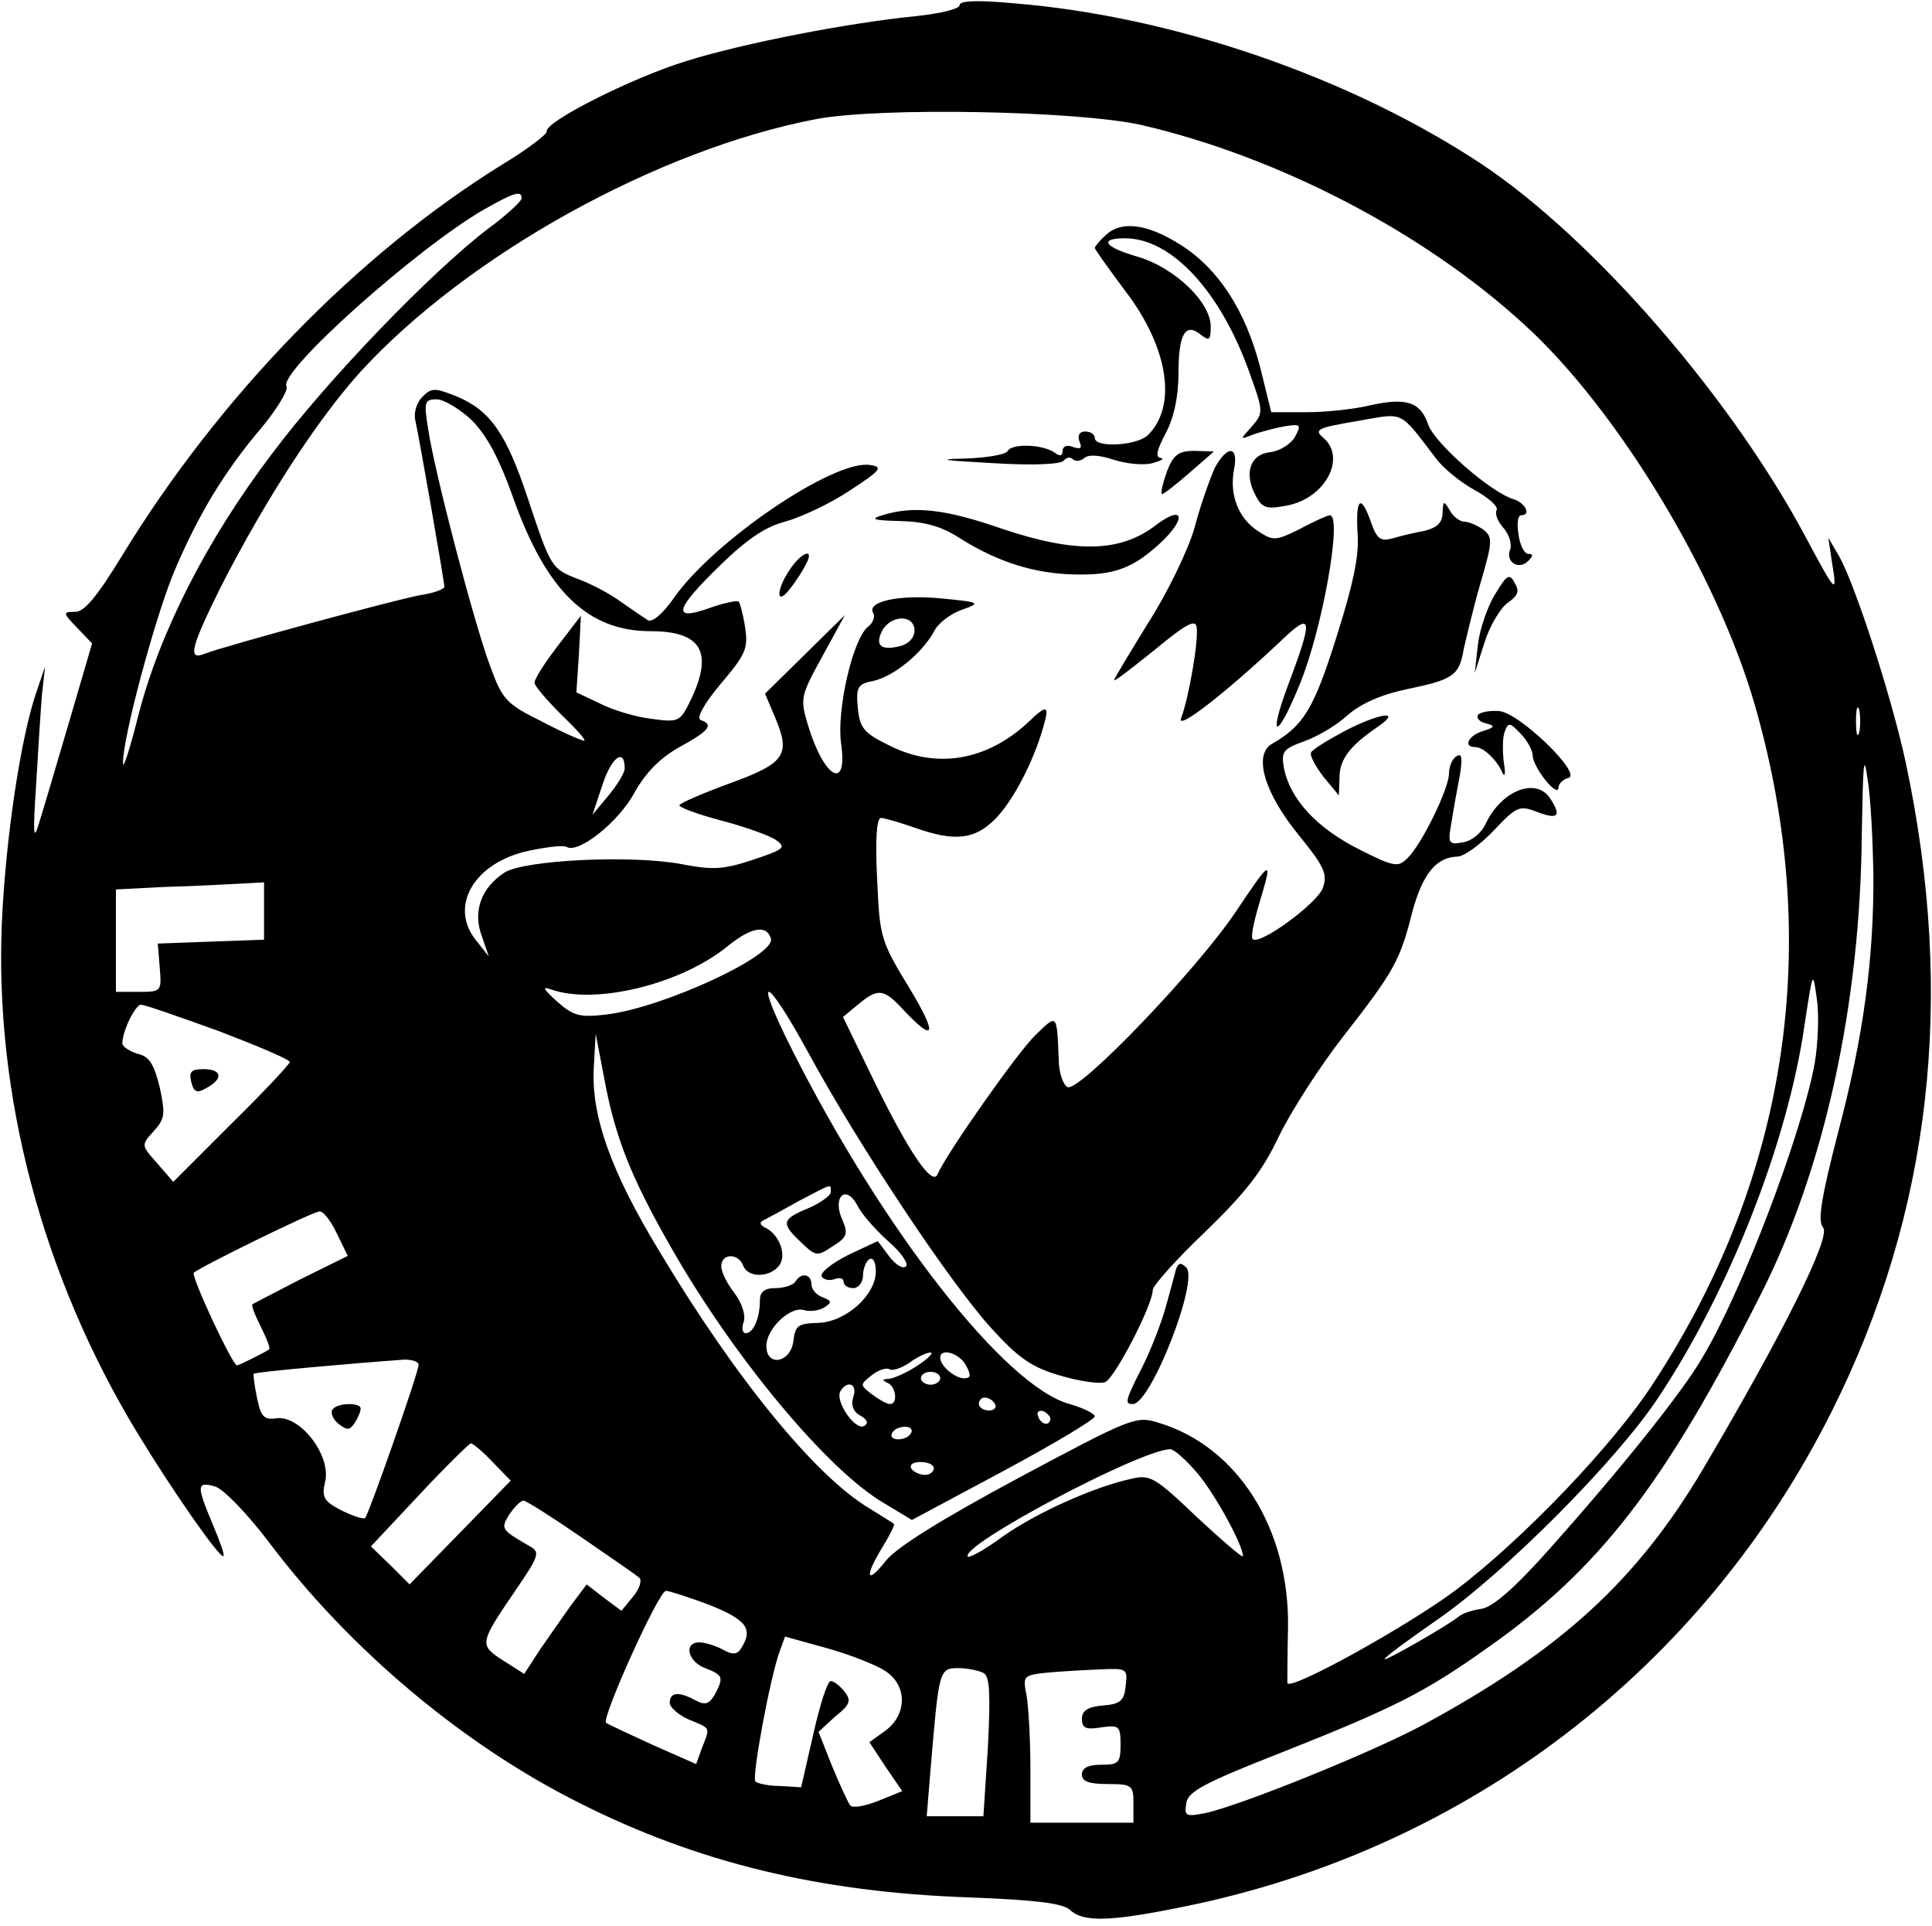 <?xml version="1.0" standalone="no"?>
<!DOCTYPE svg PUBLIC "-//W3C//DTD SVG 20010904//EN"
 "http://www.w3.org/TR/2001/REC-SVG-20010904/DTD/svg10.dtd">
<svg version="1.0" xmlns="http://www.w3.org/2000/svg"
 width="300pt" height="299pt" viewBox="0 0 300 299"
 preserveAspectRatio="xMidYMid meet">

<g transform="translate(0,299) scale(0.1,-0.1)"
fill="#000000" stroke="none">
<path d="M1490 2982 c0 -6 -30 -13 -67 -17 -103 -10 -269 -42 -358 -70 -84
-26 -219 -94 -216 -109 1 -4 -30 -28 -70 -52 -224 -139 -438 -359 -589 -606
-39 -64 -59 -88 -73 -88 -20 0 -20 -1 3 -25 l23 -24 -36 -123 c-20 -68 -41
-139 -47 -158 -8 -27 -9 -14 -4 60 3 52 7 115 9 140 l5 45 -14 -41 c-24 -71
-47 -224 -53 -354 -12 -269 62 -551 211 -796 54 -89 128 -195 133 -190 2 2 -6
24 -17 50 -25 60 -25 66 4 58 13 -4 49 -41 84 -87 124 -165 301 -314 481 -404
184 -93 374 -139 606 -147 103 -4 144 -9 156 -19 21 -20 62 -19 179 5 438 89
804 369 1004 768 155 309 193 644 115 1009 -22 102 -78 274 -103 319 l-17 29
6 -40 c8 -49 6 -47 -40 39 -116 218 -329 464 -504 581 -204 135 -479 230 -728
250 -55 5 -83 4 -83 -3z m282 -186 c212 -49 438 -166 595 -310 145 -132 300
-389 358 -591 106 -369 52 -731 -156 -1050 -62 -97 -206 -247 -310 -325 -77
-57 -258 -157 -260 -143 0 4 0 42 1 84 3 155 -78 283 -201 320 -35 11 -42 8
-218 -86 -119 -64 -190 -108 -206 -129 -30 -38 -33 -24 -4 23 11 18 19 34 17
35 -2 2 -19 12 -38 24 -84 50 -208 202 -326 399 -76 125 -106 211 -102 285 l3
53 13 -68 c17 -93 42 -155 103 -262 97 -171 244 -348 332 -399 l43 -26 142 76
c78 42 142 80 142 85 0 4 -18 13 -39 19 -100 27 -290 270 -431 550 -62 123
-42 119 26 -6 79 -145 220 -357 284 -427 42 -46 62 -60 107 -73 30 -9 61 -13
69 -10 15 6 74 120 74 143 0 7 37 48 81 90 63 61 89 94 115 149 19 39 64 109
100 155 78 100 88 117 107 193 16 59 37 85 70 86 10 0 35 18 56 40 35 37 40
40 66 30 34 -13 40 -8 23 19 -21 35 -76 15 -101 -38 -7 -15 -22 -27 -36 -29
-22 -4 -23 -1 -17 32 3 20 9 52 13 73 4 26 3 34 -5 29 -7 -4 -12 -16 -12 -27
0 -23 -42 -110 -65 -132 -14 -14 -21 -13 -76 15 -65 33 -105 77 -115 124 -5
27 -2 31 31 43 20 7 51 25 68 41 21 18 53 32 92 40 72 15 81 21 88 63 4 17 15
64 26 102 19 65 19 71 4 83 -9 6 -22 12 -29 12 -7 0 -18 8 -23 18 -9 15 -10
15 -11 -4 0 -15 -8 -23 -27 -28 -16 -3 -38 -8 -51 -12 -18 -5 -24 -1 -33 25
-16 45 -24 38 -21 -17 3 -34 -7 -80 -33 -162 -35 -111 -51 -137 -100 -165 -29
-17 -12 -76 42 -142 39 -48 45 -60 37 -82 -9 -24 -99 -90 -109 -79 -3 3 2 27
10 54 22 73 20 72 -37 -13 -60 -89 -240 -277 -260 -271 -7 3 -14 22 -14 44 -3
70 -2 70 -35 38 -27 -25 -140 -186 -153 -217 -8 -20 -44 33 -97 141 l-50 103
23 19 c31 26 40 25 69 -6 51 -55 56 -42 11 32 -45 74 -46 79 -50 170 -3 58 -1
94 6 94 5 0 29 -7 52 -15 62 -22 93 -19 125 13 27 27 59 87 75 143 10 34 6 36
-23 8 -64 -60 -143 -74 -217 -36 -39 19 -45 27 -48 58 -3 33 0 37 25 42 31 7
75 43 93 76 6 13 26 28 43 34 31 11 30 12 -33 18 -64 6 -115 -5 -104 -23 3 -5
0 -15 -8 -21 -24 -19 -49 -130 -42 -181 11 -75 -26 -55 -51 27 -13 43 -12 46
22 108 l35 64 -62 -61 -62 -61 16 -38 c24 -57 15 -70 -70 -101 -41 -15 -76
-30 -79 -34 -2 -3 27 -14 65 -24 38 -10 77 -24 86 -31 15 -11 11 -14 -37 -30
-45 -15 -62 -16 -109 -7 -77 15 -246 7 -277 -13 -36 -24 -49 -60 -35 -98 l11
-32 -19 24 c-44 53 -4 122 81 140 28 6 54 9 59 6 18 -11 81 39 105 84 18 32
40 54 70 71 46 25 54 35 33 42 -7 3 5 25 31 56 39 46 43 55 38 88 -3 20 -8 38
-10 40 -2 2 -23 -2 -45 -10 -59 -21 -55 -3 16 66 41 40 70 60 101 68 25 7 70
28 100 48 49 32 53 37 32 40 -56 9 -244 -119 -305 -207 -16 -23 -33 -38 -40
-34 -6 4 -24 16 -41 28 -16 12 -46 28 -65 35 -44 17 -44 17 -80 125 -34 103
-59 138 -112 160 -33 13 -38 13 -52 -1 -9 -9 -14 -25 -11 -37 7 -32 45 -250
45 -258 0 -4 -17 -10 -37 -13 -39 -7 -304 -79 -335 -91 -27 -11 -22 9 25 104
69 135 150 260 217 334 167 182 462 345 707 392 100 19 406 13 505 -9z m-962
-114 c0 -4 -23 -26 -52 -47 -89 -68 -250 -235 -336 -350 -101 -133 -174 -277
-207 -405 -13 -52 -24 -86 -24 -75 -1 37 48 220 78 294 38 91 80 160 138 228
24 29 41 58 38 63 -14 22 204 216 307 275 46 26 58 30 58 17z m-78 -344 c24
-24 43 -59 66 -124 51 -142 115 -204 212 -204 79 0 98 -32 63 -106 -17 -35
-19 -36 -62 -30 -25 3 -61 14 -80 24 l-36 17 4 60 3 59 -36 -47 c-20 -26 -36
-51 -36 -57 0 -5 19 -27 42 -50 23 -22 39 -40 35 -40 -4 0 -34 13 -66 30 -55
27 -61 34 -80 86 -25 67 -86 300 -96 367 -7 43 -6 47 13 47 11 0 36 -15 54
-32z m688 -327 c0 -11 -9 -21 -22 -24 -30 -8 -40 1 -28 24 14 25 50 25 50 0z
m1467 -158 c-3 -10 -5 -2 -5 17 0 19 2 27 5 18 2 -10 2 -26 0 -35z m22 -218
c1 -132 -15 -253 -55 -404 -26 -101 -32 -137 -23 -147 12 -15 -61 -162 -186
-374 -103 -174 -221 -282 -435 -398 -80 -43 -283 -125 -338 -137 -31 -6 -33
-5 -30 15 2 18 28 32 148 79 174 69 222 93 319 162 174 122 276 254 425 549
99 195 155 451 157 717 2 109 3 126 9 83 5 -30 8 -95 9 -145z m-1939 162 c0
-7 -11 -25 -25 -42 l-25 -30 16 48 c14 42 34 56 34 24z m-560 -222 l0 -44 -82
-3 -83 -3 3 -37 c3 -37 3 -38 -32 -38 l-36 0 0 80 0 79 78 4 c42 1 94 4 115 5
l37 2 0 -45z m787 -42 c9 -26 -166 -107 -254 -118 -42 -5 -52 -3 -78 20 -21
19 -24 24 -10 19 69 -25 203 8 275 67 36 29 60 34 67 12z m1621 -193 c-19
-107 -112 -353 -174 -457 -31 -54 -129 -176 -238 -298 -54 -61 -89 -91 -106
-93 -14 -2 -29 -7 -35 -12 -17 -14 -115 -70 -115 -66 0 3 37 30 83 62 105 73
278 247 342 344 110 165 201 397 227 578 13 85 13 86 19 42 4 -25 2 -70 -3
-100z m-2478 49 c60 -23 110 -44 110 -48 0 -3 -41 -47 -91 -96 l-90 -90 -25
29 c-25 28 -25 28 -5 50 17 19 18 26 9 68 -9 36 -16 48 -35 52 -12 4 -23 11
-23 16 0 19 20 60 29 60 6 0 60 -19 121 -41z m950 -250 c0 -5 -16 -17 -35 -25
-41 -17 -43 -23 -11 -53 23 -22 25 -22 49 -6 23 14 24 20 15 41 -16 35 5 56
23 23 6 -13 28 -38 48 -56 20 -17 32 -35 28 -39 -5 -5 -16 2 -26 15 l-18 24
-47 -22 c-25 -13 -43 -27 -40 -33 3 -5 12 -7 20 -4 8 3 14 1 14 -4 0 -6 7 -10
15 -10 8 0 15 9 15 19 0 11 5 23 10 26 6 3 10 -5 10 -19 0 -37 -47 -79 -90
-80 -31 -1 -35 -4 -38 -28 -4 -34 -42 -41 -42 -8 0 27 37 62 58 56 9 -3 24 -1
32 4 12 8 12 10 -3 16 -9 3 -17 12 -17 20 0 16 -16 19 -25 4 -3 -5 -17 -10
-31 -10 -17 0 -24 -6 -24 -19 0 -27 -10 -51 -22 -51 -5 0 -7 8 -3 18 3 11 -3
29 -15 45 -11 14 -20 32 -20 41 0 20 26 21 34 1 7 -19 40 -19 55 -1 14 16 1
50 -21 60 -8 4 -9 8 -3 11 6 3 30 16 55 30 55 29 50 27 50 14z m-767 -64 l17
-35 -73 -36 c-39 -20 -73 -38 -75 -39 -2 -2 4 -17 13 -35 9 -18 15 -33 13 -35
-5 -4 -47 -25 -50 -25 -7 0 -72 139 -67 144 10 9 185 95 195 95 6 1 18 -15 27
-34z m902 -205 c-16 -11 -37 -20 -45 -21 -10 0 -11 -2 -2 -6 13 -5 17 -33 4
-33 -5 0 -17 7 -28 15 -19 15 -19 15 0 30 10 8 23 12 27 9 5 -3 19 2 31 10 12
9 27 16 33 16 5 0 -3 -9 -20 -20z m75 0 c8 -15 8 -20 -3 -20 -14 0 -37 19 -37
32 0 16 30 7 40 -12z m-850 1 c0 -12 -77 -231 -83 -238 -3 -2 -19 3 -37 12
-27 14 -31 20 -25 45 9 40 -38 102 -75 98 -20 -3 -25 2 -31 32 -4 19 -6 36 -5
37 2 3 163 17 234 22 12 0 22 -3 22 -8z m810 -21 c0 -5 -7 -10 -15 -10 -8 0
-15 5 -15 10 0 6 7 10 15 10 8 0 15 -4 15 -10z m-135 -29 c-4 -13 0 -23 11
-29 11 -6 13 -12 6 -16 -14 -8 -46 39 -37 54 11 18 27 11 20 -9z m220 -11 c3
-5 -1 -10 -9 -10 -9 0 -16 5 -16 10 0 6 4 10 9 10 6 0 13 -4 16 -10z m86 -23
c-1 -12 -15 -9 -19 4 -3 6 1 10 8 8 6 -3 11 -8 11 -12z m-222 -28 c-7 -4 -17
-5 -22 -2 -5 3 -3 9 4 14 7 4 17 5 22 2 5 -3 3 -9 -4 -14z m-644 -39 l28 -29
-79 -81 -78 -80 -30 30 -30 29 74 79 c41 44 78 80 81 81 3 0 18 -12 34 -29z
m1094 -17 c28 -33 71 -112 71 -129 0 -4 -32 24 -71 60 -65 62 -73 67 -102 60
-57 -12 -148 -53 -199 -89 -27 -20 -52 -34 -55 -32 -15 16 265 165 314 167 6
0 25 -17 42 -37z m-409 7 c0 -5 -6 -10 -14 -10 -8 0 -18 5 -21 10 -3 6 3 10
14 10 12 0 21 -4 21 -10z m-547 -107 c45 -31 86 -59 90 -63 4 -4 0 -17 -10
-29 l-18 -22 -27 20 -27 21 -24 -32 c-13 -18 -35 -50 -49 -70 l-24 -37 -33 21
c-37 24 -37 26 19 108 37 54 39 60 23 69 -45 26 -46 27 -32 50 8 11 17 21 22
21 4 0 45 -26 90 -57z m199 -105 c57 -23 68 -37 49 -67 -6 -10 -13 -11 -29 -2
-11 6 -28 11 -36 11 -25 0 -18 -30 9 -40 28 -11 29 -14 15 -41 -9 -15 -15 -17
-30 -9 -26 14 -40 13 -40 -4 0 -7 14 -19 30 -26 34 -14 33 -11 20 -44 l-9 -25
-68 30 c-37 17 -69 32 -72 34 -7 8 82 205 93 205 5 0 36 -10 68 -22z m272
-102 c35 -22 35 -68 1 -93 l-25 -18 25 -38 26 -38 -37 -15 c-20 -8 -40 -12
-44 -7 -3 4 -16 32 -28 61 l-21 53 26 24 c24 19 25 25 14 39 -7 9 -17 16 -21
16 -5 0 -17 -37 -27 -82 l-19 -83 -33 2 c-18 0 -35 4 -38 7 -6 6 23 163 38
203 l8 22 65 -18 c36 -10 76 -26 90 -35z m154 -4 c9 -6 10 -35 6 -115 l-7
-107 -44 0 -44 0 6 73 c13 154 13 157 43 157 15 0 33 -4 40 -8z m220 -19 c-2
-23 -8 -29 -35 -31 -24 -2 -33 -8 -33 -21 0 -14 6 -17 30 -13 28 4 30 2 30
-27 0 -28 -3 -31 -30 -31 -20 0 -30 -5 -30 -15 0 -11 11 -15 40 -15 38 0 40
-2 40 -30 l0 -30 -80 0 -80 0 0 84 c0 46 -3 97 -6 114 -6 30 -5 31 32 35 22 2
58 4 82 5 42 2 43 1 40 -25z"/>
<path d="M1716 2624 c-9 -8 -16 -17 -16 -19 0 -2 22 -33 49 -69 65 -86 79
-176 34 -221 -16 -17 -83 -21 -83 -5 0 6 -7 10 -15 10 -9 0 -12 -6 -9 -15 5
-11 2 -13 -10 -9 -9 4 -16 1 -16 -6 0 -8 -4 -9 -12 -3 -18 13 -66 15 -73 3 -3
-6 -34 -11 -68 -12 -45 -1 -32 -3 43 -7 63 -4 108 -2 112 4 4 5 10 6 14 2 4
-4 12 -3 18 2 7 6 25 4 46 -3 19 -6 46 -9 60 -5 14 4 19 7 12 8 -8 1 -6 12 8
38 13 25 20 57 20 95 0 60 11 78 35 58 13 -10 15 -8 15 13 0 38 -56 91 -112
108 -53 15 -63 29 -21 29 72 0 148 -82 193 -208 22 -61 22 -63 4 -84 -19 -21
-19 -21 1 -13 11 4 33 10 49 13 26 4 27 3 17 -16 -6 -11 -23 -22 -38 -24 -32
-3 -42 -33 -23 -68 10 -19 17 -21 48 -15 60 11 94 75 56 106 -14 12 -7 15 52
25 76 13 65 19 124 -58 11 -15 38 -37 60 -49 22 -12 37 -26 34 -31 -3 -5 1
-17 10 -27 9 -10 14 -25 11 -34 -8 -19 13 -33 28 -18 8 8 8 11 0 11 -6 0 -13
14 -15 30 -3 17 -1 30 4 30 16 0 7 19 -12 25 -36 11 -121 86 -132 115 -12 36
-34 43 -89 31 -24 -6 -69 -11 -99 -11 l-56 0 -17 69 c-23 89 -65 154 -124 191
-52 33 -93 38 -117 14z"/>
<path d="M1812 2258 c-6 -17 -10 -33 -8 -35 1 -2 20 13 42 32 l39 34 -30 1
c-25 0 -33 -6 -43 -32z"/>
<path d="M1886 2263 c-7 -16 -22 -57 -31 -92 -10 -35 -42 -101 -72 -148 -29
-47 -53 -87 -53 -89 0 -3 28 19 63 47 47 39 63 48 65 36 4 -18 -12 -111 -24
-142 -8 -21 69 39 154 119 50 48 52 38 12 -68 -32 -86 -17 -85 18 1 35 84 67
263 47 263 -3 0 -24 -9 -46 -21 -38 -19 -42 -19 -65 -4 -31 20 -45 56 -38 95
8 38 -10 40 -30 3z"/>
<path d="M1370 2190 c-20 -6 -14 -8 28 -9 38 -1 64 -8 93 -27 59 -37 116 -55
180 -56 60 -1 89 10 132 50 41 39 34 59 -9 26 -55 -42 -125 -43 -238 -5 -89
31 -138 36 -186 21z"/>
<path d="M1226 2105 c-21 -31 -21 -57 0 -30 9 11 20 28 25 38 15 27 -6 21 -25
-8z"/>
<path d="M2322 2068 c-12 -19 -24 -54 -27 -78 l-5 -45 15 47 c8 26 25 54 36
62 16 11 19 18 11 31 -8 15 -12 13 -30 -17z"/>
<path d="M2295 1880 c-3 -5 3 -11 12 -13 15 -4 15 -6 -4 -12 -23 -7 -32 -25
-12 -25 12 0 33 -19 42 -40 4 -8 5 0 2 17 -2 18 -2 40 2 48 5 14 8 13 24 -4
11 -11 19 -27 19 -34 0 -18 39 -67 40 -50 0 6 7 13 15 15 24 5 -77 103 -108
104 -15 1 -29 -2 -32 -6z"/>
<path d="M2088 1855 c-26 -14 -49 -28 -52 -33 -3 -4 6 -21 19 -38 l24 -29 1
28 c0 28 16 49 60 79 38 26 2 21 -52 -7z"/>
<path d="M1826 1019 c-2 -8 -9 -34 -16 -59 -7 -25 -23 -66 -36 -92 -27 -53
-28 -58 -15 -58 28 0 103 192 83 212 -8 8 -12 8 -16 -3z"/>
<path d="M297 1310 c4 -16 9 -18 24 -9 26 14 24 29 -5 29 -19 0 -23 -4 -19
-20z"/>
<path d="M516 801 c-3 -5 1 -15 10 -22 13 -10 17 -10 25 2 5 8 9 17 9 22 0 10
-38 9 -44 -2z"/>
</g>
</svg>
